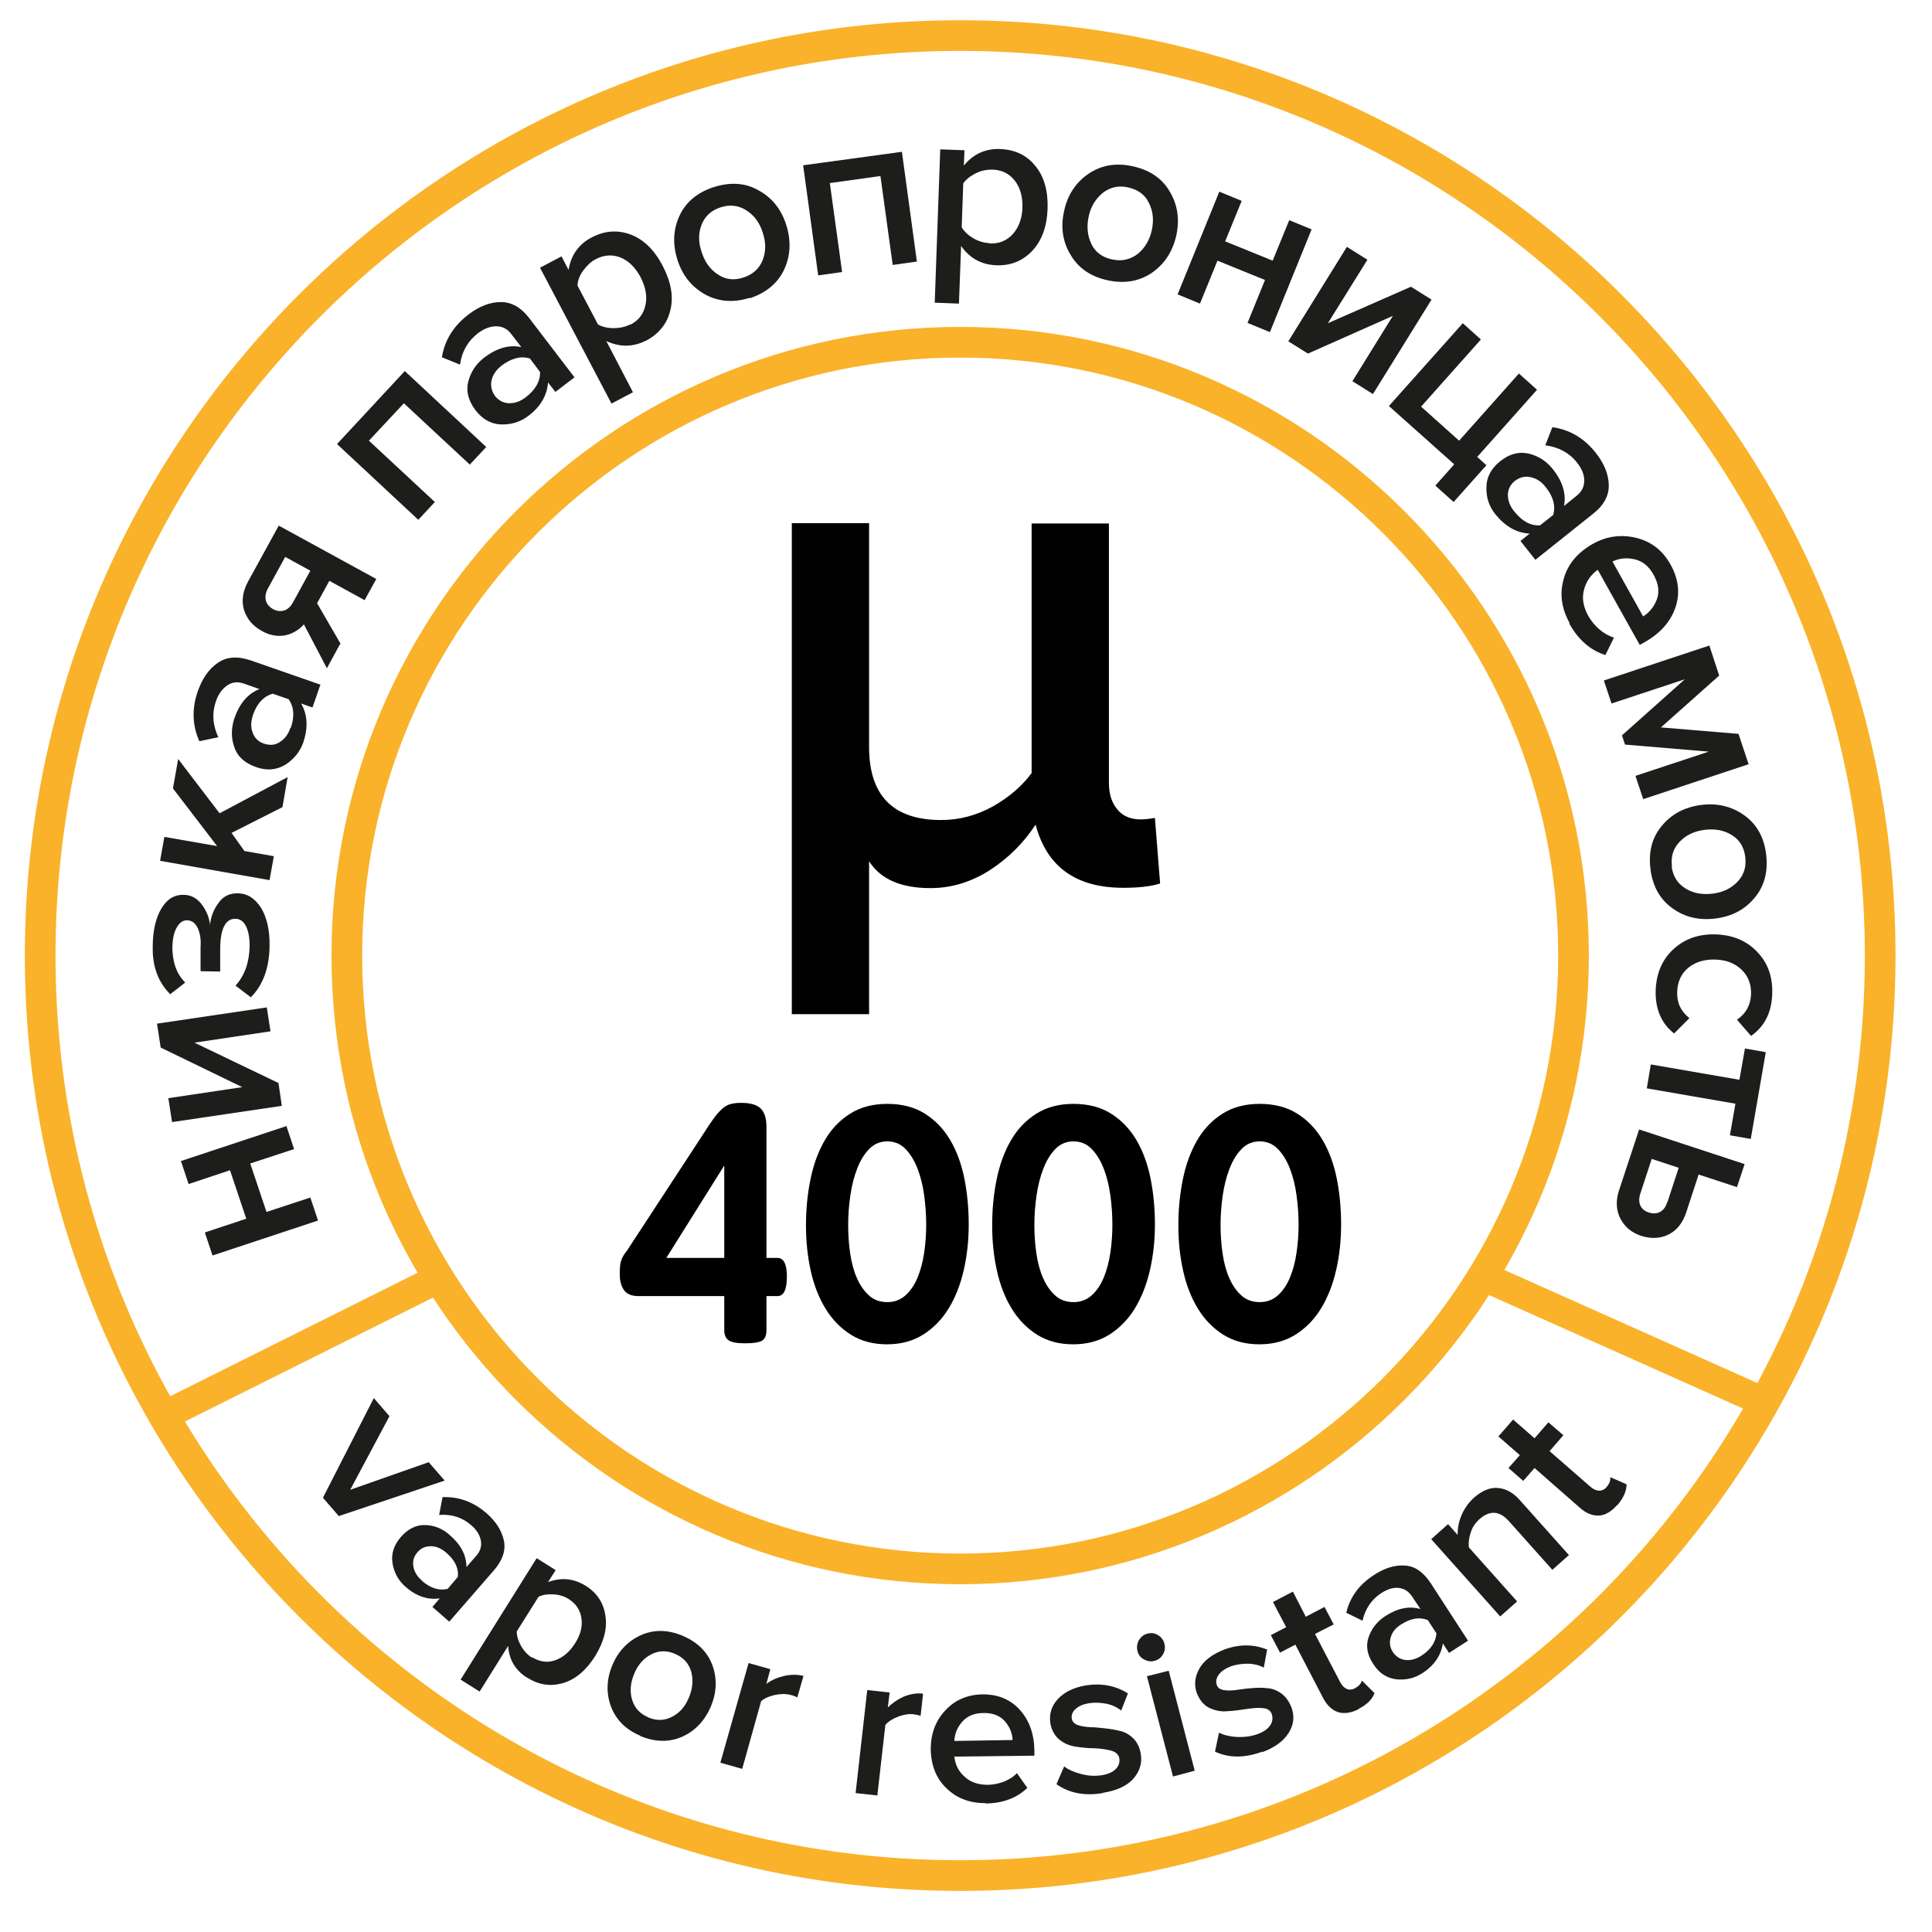 <?xml version="1.0" encoding="UTF-8" standalone="no"?>
<!DOCTYPE svg PUBLIC "-//W3C//DTD SVG 1.1//EN" "http://www.w3.org/Graphics/SVG/1.1/DTD/svg11.dtd">
<svg width="100%" height="100%" viewBox="0 0 63 63" version="1.1" xmlns="http://www.w3.org/2000/svg" xmlns:xlink="http://www.w3.org/1999/xlink" xml:space="preserve" xmlns:serif="http://www.serif.com/" style="fill-rule:evenodd;clip-rule:evenodd;stroke-linejoin:round;stroke-miterlimit:2;">
    <path d="M31.31,51.66C20.01,51.66 10.81,42.46 10.81,31.16C10.81,19.86 20,10.66 31.31,10.66C42.62,10.66 51.81,19.86 51.81,31.16C51.81,42.46 42.61,51.66 31.31,51.66ZM31.31,11.66C20.56,11.66 11.81,20.41 11.81,31.16C11.81,41.91 20.56,50.66 31.31,50.66C42.06,50.66 50.81,41.91 50.81,31.16C50.81,20.41 42.06,11.66 31.31,11.66Z" style="fill:rgb(249,178,42);fill-rule:nonzero;"/>
    <path d="M31.31,61.66C14.49,61.66 0.81,47.98 0.81,31.16C0.81,14.34 14.49,0.66 31.31,0.66C48.13,0.66 61.81,14.34 61.81,31.16C61.81,47.98 48.13,61.66 31.31,61.66ZM31.31,1.66C15.04,1.66 1.81,14.89 1.81,31.16C1.81,47.43 15.04,60.66 31.31,60.66C47.58,60.66 60.81,47.43 60.81,31.16C60.81,14.89 47.57,1.66 31.31,1.66Z" style="fill:rgb(249,178,42);fill-rule:nonzero;"/>
    <g transform="matrix(0.408,-0.913,0.913,0.408,-8.48,74.29)">
        <rect x="52.54" y="38.68" width="0.95" height="10" style="fill:rgb(249,178,42);"/>
    </g>
    <g transform="matrix(0.895,-0.447,0.447,0.895,-18.56,9.04)">
        <rect x="4.89" y="43.4" width="10" height="0.95" style="fill:rgb(249,178,42);"/>
    </g>
    <path d="M28.34,28.08L28.34,33.07L25.82,33.07L25.82,17.06L28.34,17.06L28.34,24.36C28.34,25.94 29.12,26.74 30.69,26.74C31.28,26.74 31.84,26.59 32.37,26.3C32.9,26 33.32,25.64 33.64,25.21L33.64,17.07L36.16,17.07L36.16,25.52C36.16,25.89 36.25,26.18 36.44,26.4C36.62,26.62 36.88,26.72 37.2,26.72C37.34,26.72 37.5,26.7 37.66,26.67L37.83,28.81C37.51,28.91 37.11,28.95 36.63,28.95C35.08,28.95 34.13,28.26 33.77,26.89C33.37,27.5 32.87,27.99 32.27,28.38C31.67,28.76 31.03,28.96 30.34,28.96C29.38,28.96 28.72,28.67 28.35,28.1L28.34,28.08Z" style="fill:rgb(1,1,1);fill-rule:nonzero;"/>
    <g>
        <path d="M11.05,49.44L10.53,48.84L12.19,45.59L12.7,46.18L11.42,48.58L13.98,47.68L14.5,48.28L11.04,49.44L11.05,49.44Z" style="fill:rgb(29,29,27);fill-rule:nonzero;"/>
        <path d="M14.65,52.88L14.1,52.4L14.34,52.12C13.95,52.18 13.57,52.05 13.22,51.74C12.99,51.54 12.85,51.28 12.8,50.98C12.75,50.67 12.84,50.39 13.07,50.12C13.31,49.85 13.57,49.72 13.87,49.73C14.17,49.74 14.44,49.85 14.67,50.06C15.03,50.37 15.21,50.72 15.21,51.1L15.54,50.72C15.67,50.57 15.71,50.41 15.68,50.23C15.64,50.05 15.54,49.88 15.36,49.73C15.07,49.48 14.73,49.37 14.32,49.4L14.43,48.82C14.96,48.8 15.43,48.97 15.86,49.34C16.17,49.61 16.36,49.91 16.43,50.23C16.5,50.55 16.39,50.87 16.12,51.19L14.65,52.88ZM13.76,51.55C14.04,51.79 14.32,51.88 14.6,51.81L14.93,51.42C14.96,51.13 14.83,50.87 14.55,50.63C14.39,50.49 14.22,50.42 14.05,50.42C13.87,50.42 13.73,50.48 13.61,50.62C13.49,50.76 13.45,50.91 13.48,51.08C13.51,51.25 13.6,51.41 13.76,51.54L13.76,51.55Z" style="fill:rgb(29,29,27);fill-rule:nonzero;"/>
        <path d="M17.19,54.71C16.81,54.47 16.6,54.13 16.57,53.67L15.64,55.16L15.02,54.77L17.5,50.81L18.12,51.2L17.87,51.59C18.3,51.43 18.7,51.47 19.08,51.7C19.46,51.93 19.68,52.26 19.74,52.68C19.81,53.1 19.69,53.54 19.41,54C19.12,54.46 18.77,54.76 18.37,54.88C17.96,55 17.58,54.95 17.2,54.71L17.19,54.71ZM17.35,54.04C17.6,54.19 17.85,54.23 18.1,54.14C18.36,54.05 18.57,53.87 18.75,53.59C18.93,53.31 19,53.04 18.96,52.77C18.92,52.5 18.78,52.29 18.54,52.14C18.4,52.05 18.23,52 18.05,51.99C17.86,51.98 17.7,52 17.56,52.07L16.85,53.2C16.85,53.35 16.9,53.51 16.99,53.67C17.08,53.83 17.2,53.96 17.34,54.05L17.35,54.04Z" style="fill:rgb(29,29,27);fill-rule:nonzero;"/>
        <path d="M20.88,56.6C20.4,56.4 20.08,56.07 19.92,55.64C19.76,55.2 19.78,54.75 19.97,54.29C20.17,53.83 20.48,53.51 20.9,53.32C21.33,53.13 21.78,53.14 22.26,53.34C22.75,53.55 23.07,53.87 23.23,54.3C23.39,54.74 23.37,55.19 23.18,55.65C22.98,56.11 22.67,56.44 22.25,56.63C21.82,56.82 21.37,56.81 20.88,56.61L20.88,56.6ZM21.13,56C21.41,56.12 21.67,56.11 21.92,55.98C22.17,55.85 22.35,55.64 22.47,55.34C22.59,55.05 22.61,54.77 22.54,54.51C22.46,54.24 22.29,54.05 22.01,53.93C21.74,53.81 21.47,53.82 21.23,53.95C20.98,54.08 20.8,54.29 20.68,54.58C20.56,54.87 20.53,55.15 20.61,55.42C20.69,55.69 20.86,55.88 21.14,56L21.13,56Z" style="fill:rgb(29,29,27);fill-rule:nonzero;"/>
        <path d="M24.2,57.68L23.49,57.48L24.41,54.23L25.12,54.43L24.99,54.91C25.16,54.78 25.36,54.7 25.57,54.65C25.79,54.6 26,54.6 26.2,54.65L26,55.35C25.94,55.32 25.87,55.29 25.78,55.27C25.63,55.23 25.46,55.23 25.27,55.27C25.08,55.31 24.93,55.38 24.82,55.47L24.2,57.69L24.2,57.68Z" style="fill:rgb(29,29,27);fill-rule:nonzero;"/>
        <path d="M28.63,58.55L27.9,58.47L28.28,55.11L29.01,55.19L28.95,55.68C29.1,55.53 29.28,55.41 29.48,55.32C29.69,55.24 29.9,55.2 30.1,55.23L30.02,55.95C29.96,55.93 29.88,55.91 29.79,55.9C29.64,55.88 29.47,55.91 29.28,55.98C29.1,56.05 28.96,56.14 28.87,56.25L28.61,58.54L28.63,58.55Z" style="fill:rgb(29,29,27);fill-rule:nonzero;"/>
        <path d="M32.15,58.8C31.64,58.8 31.21,58.65 30.87,58.32C30.53,58 30.36,57.57 30.35,57.04C30.35,56.55 30.5,56.12 30.82,55.78C31.14,55.43 31.55,55.26 32.04,55.25C32.54,55.25 32.94,55.41 33.25,55.75C33.56,56.09 33.72,56.53 33.73,57.07L33.73,57.25L31.12,57.28C31.15,57.55 31.26,57.77 31.46,57.94C31.65,58.12 31.91,58.2 32.21,58.2C32.38,58.2 32.56,58.16 32.73,58.1C32.9,58.03 33.05,57.94 33.16,57.82L33.5,58.3C33.16,58.63 32.71,58.8 32.14,58.81L32.15,58.8ZM33.02,56.74C33.01,56.51 32.92,56.3 32.76,56.12C32.6,55.94 32.36,55.85 32.06,55.86C31.77,55.86 31.54,55.96 31.38,56.14C31.22,56.32 31.13,56.53 31.12,56.77L33.02,56.74Z" style="fill:rgb(29,29,27);fill-rule:nonzero;"/>
        <path d="M35.96,58.47C35.36,58.57 34.86,58.47 34.45,58.18L34.7,57.6C34.84,57.71 35.03,57.79 35.26,57.85C35.49,57.91 35.7,57.92 35.91,57.89C36.12,57.86 36.28,57.79 36.38,57.69C36.48,57.59 36.52,57.47 36.5,57.34C36.48,57.22 36.4,57.14 36.25,57.09C36.1,57.05 35.92,57.02 35.72,57.01C35.52,57.01 35.31,56.99 35.1,56.96C34.89,56.93 34.71,56.86 34.55,56.73C34.39,56.6 34.29,56.42 34.25,56.19C34.21,55.9 34.28,55.64 34.49,55.41C34.7,55.18 35,55.03 35.4,54.96C35.91,54.88 36.37,54.96 36.78,55.22L36.56,55.78C36.44,55.68 36.28,55.6 36.09,55.56C35.9,55.52 35.71,55.51 35.51,55.54C35.32,55.57 35.18,55.63 35.07,55.73C34.97,55.82 34.93,55.93 34.95,56.05C34.97,56.14 35.03,56.21 35.14,56.25C35.25,56.29 35.38,56.31 35.53,56.32C35.68,56.32 35.85,56.34 36.04,56.36C36.22,56.38 36.39,56.41 36.55,56.45C36.71,56.49 36.85,56.58 36.97,56.7C37.09,56.83 37.17,57 37.2,57.2C37.25,57.5 37.16,57.77 36.95,58.01C36.74,58.24 36.41,58.39 35.97,58.46L35.96,58.47Z" style="fill:rgb(29,29,27);fill-rule:nonzero;"/>
        <path d="M37.64,54.16C37.52,54.19 37.41,54.17 37.3,54.11C37.19,54.05 37.12,53.96 37.09,53.83C37.06,53.71 37.08,53.59 37.14,53.48C37.21,53.37 37.3,53.3 37.42,53.27C37.54,53.24 37.66,53.25 37.76,53.32C37.87,53.38 37.94,53.48 37.97,53.6C38,53.72 37.99,53.84 37.92,53.95C37.86,54.06 37.76,54.13 37.64,54.16ZM38.96,57.74L38.25,57.93L37.4,54.66L38.11,54.48L38.96,57.75L38.96,57.74Z" style="fill:rgb(29,29,27);fill-rule:nonzero;"/>
        <path d="M41.16,57.12C40.59,57.33 40.08,57.33 39.62,57.12L39.75,56.5C39.91,56.58 40.11,56.63 40.35,56.64C40.58,56.65 40.8,56.62 41,56.55C41.2,56.48 41.34,56.38 41.42,56.26C41.5,56.14 41.51,56.02 41.47,55.89C41.43,55.78 41.33,55.71 41.18,55.7C41.03,55.68 40.85,55.7 40.64,55.73C40.44,55.76 40.23,55.79 40.02,55.8C39.81,55.82 39.62,55.78 39.43,55.69C39.25,55.6 39.12,55.44 39.03,55.22C38.93,54.95 38.96,54.68 39.11,54.41C39.26,54.14 39.54,53.94 39.92,53.79C40.41,53.61 40.87,53.61 41.32,53.79L41.21,54.38C41.07,54.3 40.9,54.26 40.71,54.25C40.52,54.25 40.33,54.27 40.13,54.34C39.95,54.41 39.82,54.5 39.74,54.61C39.66,54.72 39.64,54.84 39.68,54.95C39.71,55.04 39.79,55.09 39.9,55.11C40.01,55.13 40.15,55.13 40.3,55.11C40.45,55.09 40.62,55.06 40.8,55.05C40.98,55.03 41.16,55.03 41.32,55.05C41.49,55.06 41.64,55.12 41.78,55.22C41.92,55.32 42.03,55.47 42.11,55.67C42.22,55.96 42.19,56.24 42.02,56.51C41.85,56.78 41.56,56.99 41.15,57.14L41.16,57.12Z" style="fill:rgb(29,29,27);fill-rule:nonzero;"/>
        <path d="M44.31,55.73C44.06,55.86 43.83,55.89 43.63,55.83C43.43,55.76 43.27,55.61 43.14,55.36L42.24,53.63L41.74,53.89L41.44,53.32L41.94,53.06L41.51,52.24L42.16,51.9L42.58,52.72L43.19,52.4L43.49,52.97L42.88,53.28L43.7,54.85C43.76,54.96 43.82,55.03 43.91,55.07C43.99,55.11 44.08,55.1 44.17,55.06C44.3,54.99 44.38,54.91 44.41,54.8L44.82,55.21C44.75,55.41 44.58,55.58 44.31,55.72L44.31,55.73Z" style="fill:rgb(29,29,27);fill-rule:nonzero;"/>
        <path d="M47.87,53.5L47.25,53.9L47.05,53.59C46.99,53.98 46.77,54.31 46.38,54.56C46.12,54.73 45.84,54.79 45.53,54.76C45.22,54.72 44.97,54.56 44.78,54.26C44.58,53.96 44.53,53.67 44.63,53.38C44.73,53.1 44.91,52.87 45.17,52.7C45.57,52.44 45.96,52.36 46.32,52.47L46.04,52.05C45.93,51.89 45.79,51.8 45.61,51.78C45.43,51.76 45.24,51.82 45.04,51.95C44.72,52.16 44.52,52.46 44.43,52.85L43.9,52.59C44.02,52.08 44.32,51.67 44.8,51.36C45.15,51.13 45.48,51.03 45.81,51.05C46.14,51.07 46.41,51.26 46.65,51.62L47.87,53.5ZM46.35,53.99C46.66,53.79 46.82,53.54 46.84,53.26L46.56,52.83C46.29,52.72 46,52.77 45.69,52.97C45.51,53.08 45.4,53.22 45.35,53.39C45.3,53.56 45.32,53.72 45.42,53.87C45.52,54.02 45.66,54.11 45.83,54.13C46,54.15 46.18,54.1 46.35,53.99Z" style="fill:rgb(29,29,27);fill-rule:nonzero;"/>
        <path d="M51.17,50.7L50.62,51.19L49.21,49.61C48.9,49.26 48.58,49.24 48.24,49.54C48.11,49.66 48.01,49.8 47.96,49.97C47.9,50.14 47.88,50.3 47.9,50.46L49.47,52.22L48.92,52.71L46.67,50.19L47.22,49.7L47.53,50.05C47.53,49.85 47.56,49.65 47.65,49.43C47.74,49.21 47.87,49.02 48.05,48.85C48.32,48.61 48.58,48.5 48.84,48.52C49.1,48.54 49.35,48.67 49.58,48.94L51.17,50.72L51.17,50.7Z" style="fill:rgb(29,29,27);fill-rule:nonzero;"/>
        <path d="M52.73,49.08C52.54,49.29 52.35,49.41 52.14,49.42C51.93,49.43 51.72,49.35 51.51,49.16L50.04,47.87L49.67,48.29L49.19,47.87L49.56,47.45L48.86,46.84L49.34,46.29L50.04,46.9L50.49,46.38L50.98,46.8L50.53,47.32L51.86,48.48C51.95,48.56 52.04,48.6 52.14,48.61C52.23,48.61 52.31,48.58 52.38,48.5C52.48,48.39 52.52,48.28 52.51,48.17L53.04,48.4C53.04,48.61 52.95,48.83 52.75,49.07L52.73,49.08Z" style="fill:rgb(29,29,27);fill-rule:nonzero;"/>
    </g>
    <g>
        <path d="M10.12,39.05L10.37,39.8L6.93,40.94L6.68,40.19L8.03,39.74L7.5,38.16L6.15,38.61L5.9,37.86L9.34,36.72L9.59,37.47L8.16,37.94L8.69,39.52L10.12,39.05Z" style="fill:rgb(29,29,27);fill-rule:nonzero;"/>
        <path d="M9.08,35.31L9.19,36.06L5.61,36.59L5.49,35.81L7.9,35.45L5.24,34.16L5.12,33.38L8.7,32.85L8.82,33.63L6.34,34L9.07,35.31L9.08,35.31Z" style="fill:rgb(29,29,27);fill-rule:nonzero;"/>
        <path d="M8.79,30.86C8.78,31.57 8.57,32.13 8.18,32.52L7.68,32.14C7.98,31.81 8.13,31.38 8.14,30.85C8.14,30.57 8.1,30.36 8.02,30.2C7.94,30.04 7.82,29.96 7.67,29.96C7.36,29.96 7.19,30.27 7.18,30.91L7.18,31.68L6.54,31.67L6.54,30.9C6.56,30.62 6.52,30.41 6.44,30.25C6.36,30.09 6.25,30.01 6.09,30.01C5.96,30.01 5.85,30.09 5.76,30.25C5.67,30.41 5.63,30.62 5.62,30.87C5.62,31.36 5.75,31.75 6.04,32.04L5.55,32.42C5.16,32.03 4.97,31.52 4.98,30.89C4.98,30.35 5.08,29.93 5.26,29.63C5.44,29.32 5.69,29.17 5.99,29.18C6.22,29.18 6.41,29.28 6.57,29.48C6.72,29.68 6.82,29.9 6.85,30.16C6.87,29.91 6.96,29.67 7.12,29.45C7.27,29.23 7.48,29.13 7.74,29.13C8.06,29.13 8.31,29.29 8.51,29.6C8.7,29.91 8.8,30.33 8.79,30.86Z" style="fill:rgb(29,29,27);fill-rule:nonzero;"/>
        <path d="M9.38,25.34L9.21,26.32L7.55,27.16L7.97,27.75L8.93,27.92L8.79,28.7L5.22,28.07L5.36,27.29L7.08,27.59L5.64,25.71L5.81,24.75L7.16,26.52L9.38,25.34Z" style="fill:rgb(29,29,27);fill-rule:nonzero;"/>
        <path d="M10.45,22.32L10.19,23.07L9.82,22.94C10.03,23.31 10.05,23.73 9.89,24.21C9.78,24.52 9.58,24.76 9.3,24.94C9.01,25.11 8.7,25.14 8.34,25.01C7.98,24.88 7.74,24.67 7.64,24.36C7.53,24.06 7.54,23.74 7.64,23.43C7.81,22.94 8.08,22.62 8.46,22.47L7.95,22.29C7.75,22.22 7.57,22.24 7.41,22.35C7.25,22.46 7.12,22.63 7.04,22.87C6.91,23.25 6.93,23.64 7.12,24.04L6.5,24.17C6.27,23.65 6.25,23.11 6.45,22.54C6.6,22.12 6.81,21.81 7.11,21.61C7.4,21.41 7.76,21.39 8.19,21.54L10.46,22.33L10.45,22.32ZM9.48,23.74C9.61,23.37 9.59,23.05 9.41,22.8L8.89,22.62C8.59,22.71 8.38,22.94 8.25,23.31C8.18,23.52 8.17,23.72 8.24,23.89C8.3,24.07 8.43,24.19 8.61,24.25C8.8,24.31 8.97,24.3 9.12,24.2C9.28,24.1 9.4,23.95 9.47,23.73L9.48,23.74Z" style="fill:rgb(29,29,27);fill-rule:nonzero;"/>
        <path d="M11.09,21L10.66,21.79L9.91,20.36C9.74,20.55 9.53,20.67 9.29,20.72C9.04,20.76 8.79,20.72 8.53,20.57C8.24,20.41 8.06,20.19 7.96,19.9C7.87,19.61 7.91,19.29 8.09,18.96L9.09,17.14L12.27,18.88L11.89,19.57L10.74,18.94L10.34,19.67L11.11,21L11.09,21ZM9.55,19.65L10.12,18.61L9.3,18.16L8.73,19.2C8.66,19.33 8.64,19.46 8.67,19.58C8.7,19.7 8.78,19.79 8.9,19.86C9.02,19.93 9.14,19.94 9.26,19.91C9.38,19.87 9.47,19.79 9.55,19.65Z" style="fill:rgb(29,29,27);fill-rule:nonzero;"/>
        <path d="M15.86,14.57L15.32,15.15L13.17,13.15L12.03,14.37L14.18,16.37L13.64,16.95L10.99,14.48L13.2,12.1L15.85,14.57L15.86,14.57Z" style="fill:rgb(29,29,27);fill-rule:nonzero;"/>
        <path d="M18.74,12.3L18.11,12.78L17.87,12.47C17.84,12.89 17.63,13.26 17.23,13.56C16.97,13.76 16.67,13.85 16.34,13.84C16.01,13.83 15.73,13.67 15.5,13.37C15.27,13.06 15.19,12.75 15.27,12.44C15.35,12.13 15.52,11.87 15.79,11.66C16.2,11.35 16.61,11.23 17,11.32L16.67,10.89C16.54,10.72 16.38,10.64 16.18,10.64C15.98,10.64 15.78,10.72 15.58,10.87C15.26,11.12 15.06,11.46 15,11.89L14.41,11.65C14.5,11.09 14.79,10.63 15.27,10.26C15.62,9.99 15.98,9.85 16.33,9.85C16.68,9.85 16.99,10.02 17.27,10.39L18.73,12.3L18.74,12.3ZM17.15,12.95C17.46,12.71 17.62,12.43 17.61,12.13L17.28,11.69C16.98,11.6 16.68,11.68 16.36,11.92C16.18,12.06 16.07,12.22 16.03,12.4C15.99,12.58 16.03,12.75 16.14,12.91C16.26,13.06 16.41,13.14 16.6,13.15C16.79,13.15 16.97,13.09 17.15,12.95Z" style="fill:rgb(29,29,27);fill-rule:nonzero;"/>
        <path d="M21.08,11.1C20.65,11.32 20.22,11.33 19.77,11.12L20.64,12.79L19.94,13.16L17.61,8.73L18.31,8.36L18.54,8.8C18.62,8.32 18.87,7.96 19.3,7.74C19.72,7.52 20.14,7.49 20.57,7.65C20.99,7.81 21.34,8.15 21.61,8.67C21.88,9.19 21.97,9.67 21.86,10.11C21.76,10.55 21.49,10.88 21.07,11.11L21.08,11.1ZM20.55,10.59C20.83,10.45 20.99,10.23 21.05,9.94C21.11,9.65 21.05,9.36 20.89,9.04C20.72,8.73 20.51,8.51 20.24,8.4C19.97,8.29 19.7,8.31 19.43,8.45C19.27,8.53 19.14,8.66 19.02,8.82C18.9,8.98 18.84,9.15 18.83,9.31L19.5,10.58C19.64,10.66 19.81,10.7 20.01,10.7C20.21,10.7 20.39,10.66 20.55,10.58L20.55,10.59Z" style="fill:rgb(29,29,27);fill-rule:nonzero;"/>
        <path d="M24.45,9.71C23.92,9.88 23.43,9.84 22.99,9.6C22.55,9.35 22.25,8.98 22.09,8.47C21.93,7.96 21.95,7.48 22.16,7.03C22.37,6.58 22.75,6.27 23.28,6.1C23.82,5.93 24.31,5.96 24.74,6.21C25.18,6.45 25.48,6.83 25.64,7.34C25.8,7.85 25.78,8.34 25.57,8.79C25.36,9.24 24.98,9.55 24.44,9.73L24.45,9.71ZM24.24,9.05C24.55,8.95 24.76,8.76 24.87,8.48C24.98,8.2 24.98,7.9 24.87,7.58C24.77,7.26 24.59,7.02 24.34,6.86C24.09,6.7 23.81,6.66 23.5,6.76C23.19,6.86 22.99,7.05 22.88,7.32C22.77,7.6 22.77,7.9 22.88,8.22C22.98,8.54 23.16,8.79 23.41,8.95C23.66,9.12 23.94,9.15 24.24,9.05Z" style="fill:rgb(29,29,27);fill-rule:nonzero;"/>
        <path d="M29.89,8.53L29.11,8.64L28.71,5.74L27.06,5.97L27.46,8.87L26.68,8.98L26.19,5.39L29.41,4.95L29.9,8.54L29.89,8.53Z" style="fill:rgb(29,29,27);fill-rule:nonzero;"/>
        <path d="M32.48,8.65C32,8.63 31.62,8.42 31.34,8.02L31.27,9.9L30.48,9.87L30.66,4.87L31.45,4.9L31.43,5.4C31.74,5.02 32.14,4.84 32.62,4.86C33.1,4.88 33.48,5.06 33.76,5.41C34.05,5.76 34.18,6.23 34.16,6.81C34.14,7.39 33.97,7.85 33.66,8.18C33.35,8.51 32.95,8.67 32.48,8.65ZM32.27,7.94C32.58,7.95 32.83,7.85 33.03,7.63C33.22,7.41 33.33,7.13 33.34,6.77C33.35,6.42 33.27,6.12 33.09,5.89C32.91,5.66 32.67,5.54 32.36,5.53C32.18,5.53 32,5.56 31.82,5.65C31.64,5.74 31.5,5.85 31.41,5.98L31.36,7.41C31.44,7.55 31.57,7.67 31.74,7.77C31.91,7.87 32.09,7.92 32.27,7.93L32.27,7.94Z" style="fill:rgb(29,29,27);fill-rule:nonzero;"/>
        <path d="M36.12,9.14C35.57,9.02 35.17,8.75 34.91,8.31C34.65,7.88 34.58,7.4 34.7,6.88C34.81,6.36 35.08,5.95 35.49,5.67C35.9,5.39 36.38,5.3 36.93,5.42C37.48,5.54 37.89,5.81 38.14,6.24C38.4,6.67 38.47,7.14 38.36,7.67C38.24,8.2 37.98,8.6 37.57,8.89C37.16,9.17 36.68,9.26 36.12,9.14ZM36.27,8.46C36.59,8.53 36.86,8.46 37.1,8.28C37.33,8.09 37.49,7.83 37.56,7.5C37.63,7.17 37.6,6.88 37.46,6.61C37.33,6.34 37.1,6.18 36.78,6.11C36.47,6.04 36.19,6.11 35.96,6.29C35.73,6.48 35.57,6.73 35.5,7.06C35.43,7.39 35.46,7.69 35.59,7.96C35.72,8.23 35.95,8.39 36.26,8.46L36.27,8.46Z" style="fill:rgb(29,29,27);fill-rule:nonzero;"/>
        <path d="M39.13,9.9L38.4,9.6L39.76,6.25L40.49,6.55L39.95,7.87L41.5,8.5L42.04,7.18L42.77,7.48L41.41,10.83L40.68,10.53L41.25,9.13L39.7,8.5L39.13,9.9Z" style="fill:rgb(29,29,27);fill-rule:nonzero;"/>
        <path d="M42.65,11.53L42.01,11.13L43.92,8.05L44.59,8.47L43.3,10.54L46.01,9.35L46.68,9.77L44.77,12.85L44.1,12.43L45.42,10.3L42.65,11.53Z" style="fill:rgb(29,29,27);fill-rule:nonzero;"/>
        <path d="M46.81,15.83L47.42,15.14L45.29,13.24L47.7,10.54L48.29,11.07L46.34,13.26L47.58,14.37L49.53,12.18L50.12,12.71L48.17,14.9L48.47,15.17L47.4,16.37L46.81,15.84L46.81,15.83Z" style="fill:rgb(29,29,27);fill-rule:nonzero;"/>
        <path d="M50.07,18.26L49.58,17.64L49.88,17.4C49.46,17.38 49.09,17.17 48.77,16.78C48.56,16.52 48.46,16.23 48.47,15.89C48.47,15.56 48.63,15.27 48.92,15.04C49.22,14.8 49.53,14.72 49.84,14.79C50.15,14.86 50.42,15.03 50.63,15.29C50.95,15.69 51.08,16.1 51,16.5L51.42,16.16C51.58,16.03 51.66,15.87 51.66,15.67C51.66,15.47 51.58,15.28 51.42,15.08C51.17,14.76 50.82,14.58 50.39,14.52L50.62,13.93C51.18,14.01 51.65,14.28 52.03,14.76C52.31,15.11 52.45,15.46 52.46,15.81C52.47,16.16 52.3,16.48 51.94,16.76L50.06,18.26L50.07,18.26ZM49.39,16.69C49.64,17 49.91,17.15 50.22,17.13L50.65,16.79C50.73,16.49 50.65,16.19 50.4,15.88C50.26,15.7 50.1,15.6 49.91,15.56C49.73,15.52 49.56,15.56 49.4,15.68C49.25,15.8 49.17,15.96 49.17,16.14C49.17,16.33 49.24,16.51 49.38,16.68L49.39,16.69Z" style="fill:rgb(29,29,27);fill-rule:nonzero;"/>
        <path d="M51.19,20.33C50.92,19.85 50.85,19.37 50.99,18.88C51.12,18.4 51.44,18.02 51.93,17.74C52.39,17.48 52.87,17.42 53.36,17.54C53.85,17.66 54.23,17.96 54.48,18.42C54.74,18.89 54.79,19.36 54.63,19.82C54.47,20.28 54.13,20.66 53.63,20.94L53.47,21.03L52.1,18.58C51.87,18.75 51.72,18.96 51.65,19.24C51.58,19.51 51.63,19.79 51.79,20.08C51.88,20.24 52,20.39 52.15,20.52C52.3,20.65 52.46,20.74 52.63,20.79L52.35,21.36C51.87,21.21 51.47,20.87 51.17,20.33L51.19,20.33ZM53.58,20.1C53.79,19.97 53.94,19.78 54.03,19.54C54.12,19.29 54.08,19.03 53.92,18.74C53.77,18.47 53.57,18.3 53.31,18.24C53.06,18.18 52.81,18.2 52.58,18.31L53.58,20.1Z" style="fill:rgb(29,29,27);fill-rule:nonzero;"/>
        <path d="M53.58,26.05L53.33,25.3L55.72,24.51L52.99,24.28L52.89,23.98L54.94,22.15L52.55,22.94L52.3,22.19L55.74,21.05L56.06,22.03L54.16,23.72L56.69,23.93L57.02,24.92L53.58,26.06L53.58,26.05Z" style="fill:rgb(29,29,27);fill-rule:nonzero;"/>
        <path d="M53.82,28.34C53.75,27.78 53.87,27.31 54.19,26.93C54.51,26.54 54.94,26.32 55.46,26.25C55.99,26.18 56.46,26.29 56.87,26.58C57.28,26.87 57.52,27.29 57.59,27.85C57.66,28.41 57.54,28.89 57.22,29.27C56.9,29.66 56.48,29.88 55.95,29.95C55.41,30.02 54.94,29.91 54.54,29.62C54.13,29.33 53.89,28.9 53.82,28.34ZM54.51,28.25C54.55,28.57 54.7,28.81 54.96,28.97C55.21,29.13 55.51,29.18 55.85,29.14C56.18,29.1 56.45,28.97 56.66,28.75C56.87,28.53 56.95,28.26 56.91,27.94C56.87,27.62 56.72,27.38 56.47,27.23C56.22,27.07 55.92,27.02 55.59,27.06C55.25,27.1 54.98,27.23 54.77,27.45C54.56,27.67 54.48,27.93 54.52,28.25L54.51,28.25Z" style="fill:rgb(29,29,27);fill-rule:nonzero;"/>
        <path d="M53.99,32.29C54.01,31.74 54.2,31.29 54.57,30.95C54.94,30.61 55.4,30.45 55.96,30.47C56.51,30.49 56.96,30.68 57.3,31.04C57.65,31.4 57.81,31.86 57.79,32.41C57.77,33.02 57.54,33.47 57.1,33.78L56.64,33.25C56.93,33.06 57.08,32.78 57.1,32.43C57.11,32.1 57.01,31.83 56.79,31.62C56.57,31.41 56.29,31.3 55.93,31.29C55.58,31.28 55.28,31.37 55.05,31.56C54.82,31.75 54.7,32.02 54.69,32.35C54.68,32.7 54.81,32.98 55.09,33.2L54.59,33.7C54.17,33.37 53.97,32.89 53.99,32.29Z" style="fill:rgb(29,29,27);fill-rule:nonzero;"/>
        <path d="M53.7,35.49L53.83,34.71L56.72,35.21L56.9,34.19L57.58,34.31L57.09,37.14L56.41,37.02L56.59,35.99L53.7,35.49Z" style="fill:rgb(29,29,27);fill-rule:nonzero;"/>
        <path d="M56.89,37.96L56.64,38.71L55.39,38.3L54.99,39.52C54.87,39.89 54.67,40.13 54.4,40.26C54.13,40.39 53.83,40.4 53.52,40.3C53.21,40.2 52.98,40.01 52.84,39.74C52.7,39.47 52.68,39.15 52.8,38.8L53.45,36.83L56.89,37.96ZM54.37,39.21L54.74,38.08L53.86,37.79L53.49,38.92C53.44,39.07 53.44,39.2 53.49,39.31C53.54,39.42 53.64,39.5 53.77,39.54C53.9,39.58 54.02,39.58 54.13,39.52C54.24,39.46 54.32,39.36 54.36,39.21L54.37,39.21Z" style="fill:rgb(29,29,27);fill-rule:nonzero;"/>
    </g>
    <g>
        <g transform="matrix(1.092,0,0,1.092,20.991,2.739)">
            <path d="M3.025,37.605C2.785,37.605 2.621,37.575 2.535,37.515C2.448,37.455 2.405,37.355 2.405,37.215L2.405,36.195L-0.155,36.195C-0.362,36.195 -0.507,36.135 -0.59,36.015C-0.674,35.895 -0.715,35.741 -0.715,35.555C-0.715,35.475 -0.714,35.405 -0.71,35.345C-0.707,35.285 -0.699,35.228 -0.685,35.175C-0.672,35.121 -0.652,35.07 -0.625,35.02C-0.599,34.97 -0.559,34.911 -0.505,34.845L1.765,31.375C1.891,31.175 2,31.013 2.09,30.89C2.18,30.766 2.265,30.67 2.345,30.6C2.425,30.53 2.508,30.483 2.595,30.46C2.681,30.436 2.785,30.425 2.905,30.425C3.185,30.425 3.381,30.481 3.495,30.595C3.608,30.708 3.665,30.891 3.665,31.145L3.665,35.055L3.995,35.055C4.181,35.055 4.275,35.241 4.275,35.615C4.275,36.001 4.181,36.195 3.995,36.195L3.665,36.195L3.665,37.215C3.665,37.368 3.621,37.471 3.535,37.525C3.448,37.578 3.278,37.605 3.025,37.605ZM2.405,35.055L2.405,32.295L0.675,35.055L2.405,35.055Z" style="fill-rule:nonzero;"/>
            <path d="M7.275,30.455C7.715,30.455 8.09,30.553 8.4,30.75C8.71,30.946 8.961,31.21 9.155,31.54C9.348,31.87 9.488,32.251 9.575,32.685C9.661,33.118 9.705,33.575 9.705,34.055C9.705,34.535 9.655,34.991 9.555,35.425C9.455,35.858 9.305,36.238 9.105,36.565C8.905,36.891 8.651,37.151 8.345,37.345C8.038,37.538 7.678,37.635 7.265,37.635C6.851,37.635 6.493,37.54 6.19,37.35C5.886,37.16 5.635,36.903 5.435,36.58C5.235,36.256 5.086,35.88 4.99,35.45C4.893,35.02 4.845,34.565 4.845,34.085C4.845,33.605 4.89,33.145 4.98,32.705C5.07,32.265 5.211,31.878 5.405,31.545C5.598,31.211 5.85,30.946 6.16,30.75C6.47,30.553 6.841,30.455 7.275,30.455ZM7.275,36.375C7.488,36.375 7.67,36.306 7.82,36.17C7.97,36.033 8.09,35.855 8.18,35.635C8.27,35.415 8.335,35.168 8.375,34.895C8.415,34.621 8.435,34.345 8.435,34.065C8.435,33.778 8.415,33.486 8.375,33.19C8.335,32.893 8.268,32.625 8.175,32.385C8.081,32.145 7.961,31.95 7.815,31.8C7.668,31.65 7.488,31.575 7.275,31.575C7.061,31.575 6.881,31.65 6.735,31.8C6.588,31.95 6.468,32.145 6.375,32.385C6.281,32.625 6.213,32.893 6.17,33.19C6.126,33.486 6.105,33.785 6.105,34.085C6.105,34.365 6.125,34.643 6.165,34.92C6.205,35.196 6.271,35.441 6.365,35.655C6.458,35.868 6.578,36.041 6.725,36.175C6.871,36.308 7.055,36.375 7.275,36.375Z" style="fill-rule:nonzero;"/>
            <path d="M12.835,30.455C13.275,30.455 13.65,30.553 13.96,30.75C14.27,30.946 14.521,31.21 14.715,31.54C14.908,31.87 15.048,32.251 15.135,32.685C15.221,33.118 15.265,33.575 15.265,34.055C15.265,34.535 15.215,34.991 15.115,35.425C15.015,35.858 14.865,36.238 14.665,36.565C14.465,36.891 14.211,37.151 13.905,37.345C13.598,37.538 13.238,37.635 12.825,37.635C12.411,37.635 12.053,37.54 11.75,37.35C11.446,37.16 11.195,36.903 10.995,36.58C10.795,36.256 10.646,35.88 10.55,35.45C10.453,35.02 10.405,34.565 10.405,34.085C10.405,33.605 10.45,33.145 10.54,32.705C10.63,32.265 10.771,31.878 10.965,31.545C11.158,31.211 11.41,30.946 11.72,30.75C12.03,30.553 12.401,30.455 12.835,30.455ZM12.835,36.375C13.048,36.375 13.23,36.306 13.38,36.17C13.53,36.033 13.65,35.855 13.74,35.635C13.83,35.415 13.895,35.168 13.935,34.895C13.975,34.621 13.995,34.345 13.995,34.065C13.995,33.778 13.975,33.486 13.935,33.19C13.895,32.893 13.828,32.625 13.735,32.385C13.641,32.145 13.521,31.95 13.375,31.8C13.228,31.65 13.048,31.575 12.835,31.575C12.621,31.575 12.441,31.65 12.295,31.8C12.148,31.95 12.028,32.145 11.935,32.385C11.841,32.625 11.773,32.893 11.73,33.19C11.686,33.486 11.665,33.785 11.665,34.085C11.665,34.365 11.685,34.643 11.725,34.92C11.765,35.196 11.831,35.441 11.925,35.655C12.018,35.868 12.138,36.041 12.285,36.175C12.431,36.308 12.615,36.375 12.835,36.375Z" style="fill-rule:nonzero;"/>
            <path d="M18.395,30.455C18.835,30.455 19.21,30.553 19.52,30.75C19.83,30.946 20.081,31.21 20.275,31.54C20.468,31.87 20.608,32.251 20.695,32.685C20.781,33.118 20.825,33.575 20.825,34.055C20.825,34.535 20.775,34.991 20.675,35.425C20.575,35.858 20.425,36.238 20.225,36.565C20.025,36.891 19.771,37.151 19.465,37.345C19.158,37.538 18.798,37.635 18.385,37.635C17.971,37.635 17.613,37.54 17.31,37.35C17.006,37.16 16.755,36.903 16.555,36.58C16.355,36.256 16.206,35.88 16.11,35.45C16.013,35.02 15.965,34.565 15.965,34.085C15.965,33.605 16.01,33.145 16.1,32.705C16.19,32.265 16.331,31.878 16.525,31.545C16.718,31.211 16.97,30.946 17.28,30.75C17.59,30.553 17.961,30.455 18.395,30.455ZM18.395,36.375C18.608,36.375 18.79,36.306 18.94,36.17C19.09,36.033 19.21,35.855 19.3,35.635C19.39,35.415 19.455,35.168 19.495,34.895C19.535,34.621 19.555,34.345 19.555,34.065C19.555,33.778 19.535,33.486 19.495,33.19C19.455,32.893 19.388,32.625 19.295,32.385C19.201,32.145 19.081,31.95 18.935,31.8C18.788,31.65 18.608,31.575 18.395,31.575C18.181,31.575 18.001,31.65 17.855,31.8C17.708,31.95 17.588,32.145 17.495,32.385C17.401,32.625 17.333,32.893 17.29,33.19C17.246,33.486 17.225,33.785 17.225,34.085C17.225,34.365 17.245,34.643 17.285,34.92C17.325,35.196 17.391,35.441 17.485,35.655C17.578,35.868 17.698,36.041 17.845,36.175C17.991,36.308 18.175,36.375 18.395,36.375Z" style="fill-rule:nonzero;"/>
        </g>
    </g>
</svg>
